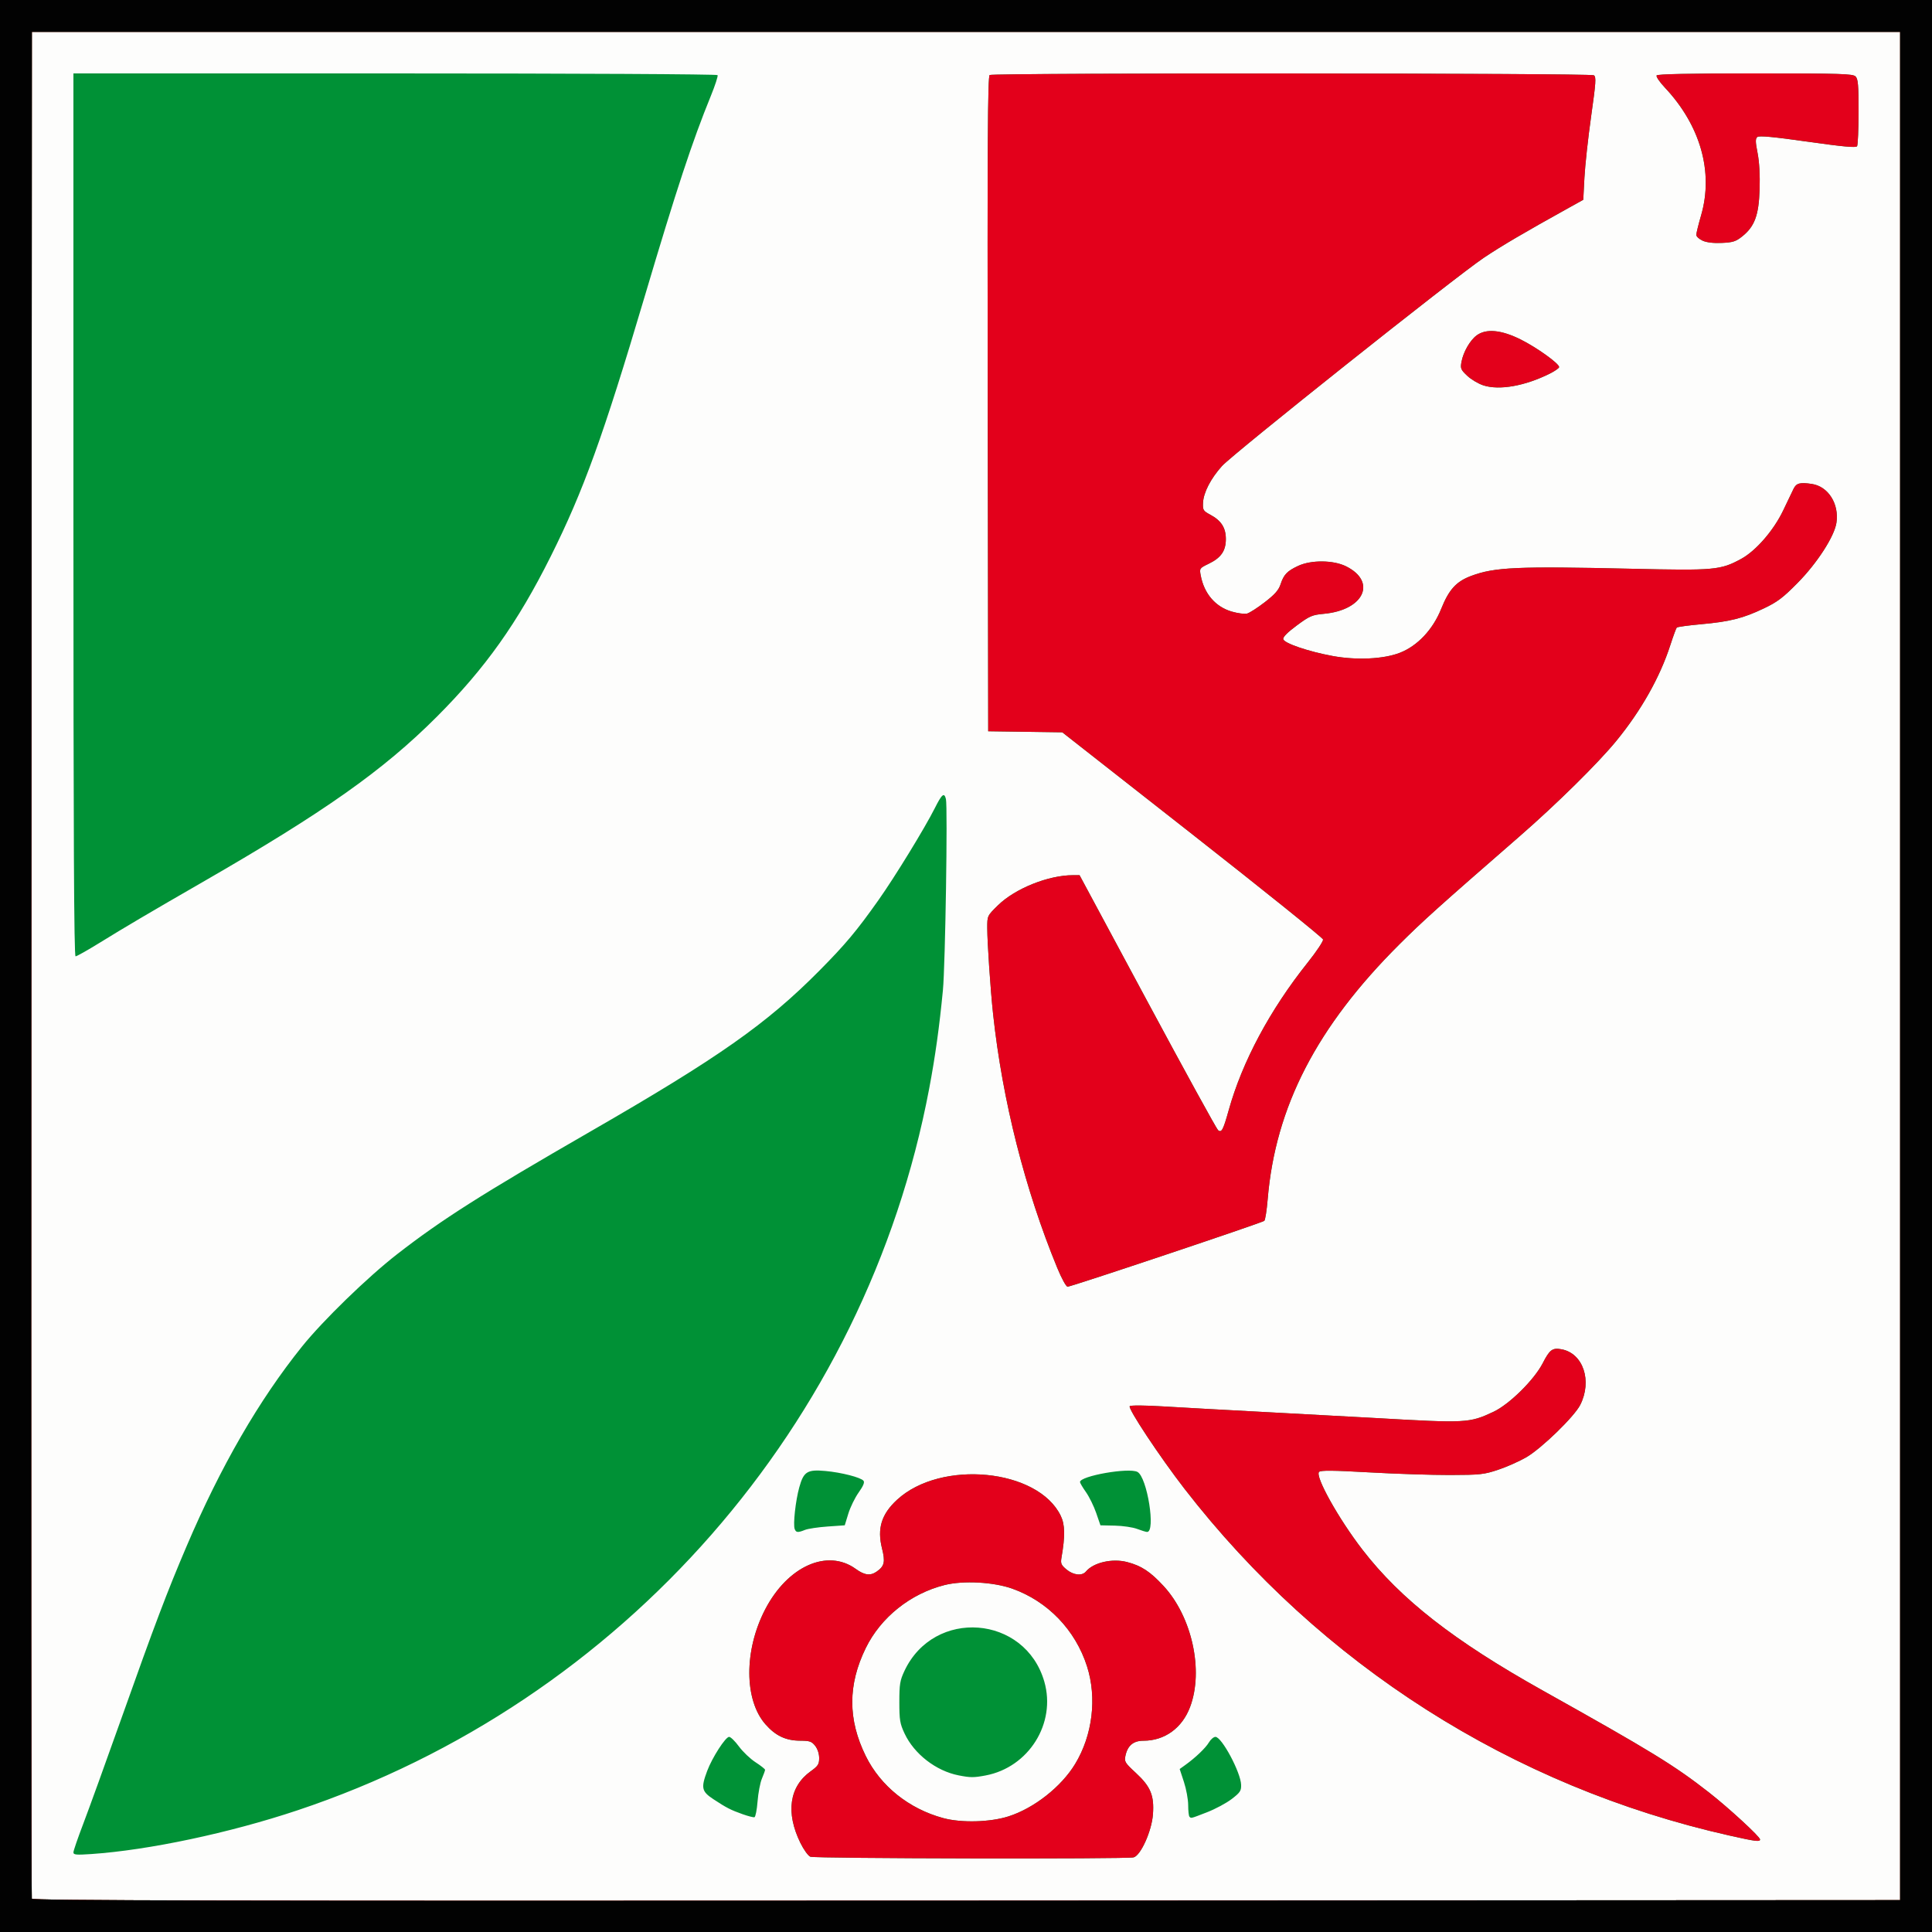 <?xml version="1.0" encoding="UTF-8" standalone="no"?>
<svg id="svg2" xmlns="http://www.w3.org/2000/svg" height="1e3" width="1e3" version="1.1">
 <rect width="100%" height="100%" fill="#333333" stroke="none"/>
 <g id="g2818">
  <path id="path2834" d="m0 500v-500h1e3v1e3h-1e3v-500z" fill="#fdfdfc"/>
  <path id="path2824" d="m0 500v-500h1e3v1e3h-1e3v-500zm983.5 0v-483.5h-967l-0.256 482.5c-0.141 265.38-0.042 483.06 0.219 483.75 0.379 0.999 97.654 1.201 483.76 1l483.28-0.25v-483.5zm-564.06 461.04c-1.135-0.459-3.461-3.693-5.17-7.187-7.66-15.66-5.735-29.083 5.31-37.015 3.859-2.771 4.422-3.647 4.422-6.872 0-2.225-0.825-4.744-2.073-6.33-1.799-2.287-2.821-2.638-7.75-2.657-7.44-0.029-12.728-2.524-17.971-8.481-11.082-12.59-11.146-38.352-0.147-59.494 11.641-22.376 32.21-31.559 46.882-20.931 4.529 3.281 7.56 3.666 10.829 1.377 4.024-2.818 4.517-4.97 2.752-12.007-2.584-10.303-0.285-17.718 7.803-25.174 22.718-20.941 72.93-16.028 84.701 8.287 2.222 4.591 2.335 10.444 0.414 21.53-0.548 3.164-0.249 3.898 2.546 6.25 3.55 2.987 8.09 3.482 10.068 1.099 3.885-4.681 13.623-6.929 21.323-4.924 7.393 1.926 11.945 4.911 18.834 12.352 14.752 15.934 20.876 43.767 13.781 62.638-4.115 10.947-13.172 17.5-24.185 17.5-5.181 0-8.169 2.501-9.284 7.77-0.645 3.049-0.284 3.647 5.348 8.852 7.691 7.108 9.589 11.679 8.893 21.418-0.619 8.65-6.307 21.335-10.012 22.328-3.484 0.934-164.98 0.614-167.32-0.331zm102.58-20.893c13.206-4.217 27.279-15.284 34.452-27.092 9.043-14.886 11.393-34.255 6.143-50.632-6.009-18.746-20.308-33.598-38.633-40.128-9.731-3.467-25.392-4.311-35.046-1.888-17.66 4.433-33.019 16.702-40.804 32.594-9.337 19.061-9.338 37.004-0.002 55.942 7.661 15.541 22.35 27.303 40.09 32.101 9.414 2.546 24.249 2.152 33.8-0.898zm-25.84-21.22c-11.72-2.3-23.01-11.06-27.99-21.69-2.38-5.09-2.69-6.93-2.69-16.24 0-9.255 0.312-11.166 2.635-16.12 15.29-32.609 62.476-28.998 72.404 5.541 6.207 21.595-8.051 44.353-30.426 48.565-6.104 1.149-7.849 1.142-13.937-0.056zm-458.18 39.87c0-0.825 2.306-7.53 5.125-14.901 2.819-7.37 11.759-32.08 19.867-54.9 17.121-48.2 23.493-65.02 33.59-88.67 17.658-41.37 37.448-75.61 59.718-103.33 10.835-13.485 33.927-35.911 49.228-47.81 23.068-17.937 43.917-31.174 99.972-63.469 66.457-38.288 91.329-55.764 118.7-83.405 13.399-13.531 19.239-20.507 30.522-36.465 8.492-12.01 23.914-37.179 29.122-47.529 3.689-7.331 4.868-8.308 5.756-4.769 0.974 3.88-0.313 86.109-1.549 98.946-1.828 18.995-3.985 34.453-7.116 51-32.85 173.64-158.64 317.35-326.93 373.51-35.2 11.75-76.946 20.6-106.75 22.65-7.836 0.53-9.25 0.4-9.25-0.87zm856.99-8.768c-112.18-25.24-211.41-88.41-281.92-179.47-12.713-16.421-29.416-41.615-28.318-42.714 0.52-0.52 7.721-0.472 17.317 0.115 9.035 0.553 33.752 1.919 54.927 3.036s45.925 2.457 55 2.978c47.063 2.7 48.543 2.622 61-3.212 8.209-3.845 21.098-16.561 25.525-25.183 3.62-7.051 5.015-8.074 9.783-7.18 11.157 2.093 15.917 16.339 9.617 28.784-3.06 6.044-20.068 22.553-27.924 27.104-3.575 2.071-10.1 4.97-14.5 6.442-7.39 2.473-9.296 2.68-25 2.724-9.35 0.026-28.158-0.584-41.796-1.356-18.854-1.067-25.075-1.125-25.96-0.24-2.207 2.207 10.128 24.312 22.495 40.314 19.843 25.675 47.288 47.108 93.261 72.829 56.429 31.571 67.903 38.605 86 52.719 10.042 7.832 26.5 22.968 26.5 24.372 0 1.336-2.172 1.057-16.008-2.056zm-510.61-11c-6.203-2.202-8.345-3.302-15.132-7.768-6.102-4.015-6.503-5.837-3.217-14.619 2.6-6.94 9.49-17.64 11.36-17.64 0.79 0 3.078 2.236 5.084 4.969 2.006 2.733 5.87 6.409 8.585 8.168s4.938 3.519 4.938 3.909-0.737 2.452-1.637 4.582c-0.901 2.13-1.913 7.436-2.25 11.792-0.337 4.356-1.063 8.034-1.613 8.173-0.55 0.139-3.303-0.565-6.118-1.564zm231.28 1.305c-0.36-0.36-0.66-3.05-0.66-5.98 0-2.922-0.99-8.328-2.2-12.013l-2.2-6.701 2.885-2.07c5.295-3.801 10.549-8.82 12.256-11.71 0.929-1.573 2.446-2.86 3.37-2.86 3.271 0 13.107 18.392 13.29 24.848 0.087 3.081-0.51 3.976-4.901 7.339-2.75 2.106-8.473 5.176-12.718 6.821-8.627 3.344-8.204 3.236-9.116 2.325zm-204.33-148.91c-0.901-2.347 0.457-14.695 2.373-21.587 2.266-8.151 4.147-9.321 13.583-8.452 8.27 0.762 18.22 3.318 19.657 5.049 0.676 0.815-0.101 2.699-2.514 6.093-1.921 2.702-4.325 7.627-5.341 10.943l-1.847 6.03-8.871 0.621c-4.879 0.342-10.138 1.129-11.686 1.75-3.743 1.501-4.633 1.426-5.353-0.448zm177.17-0.08c-2.2-0.836-7.355-1.592-11.456-1.679l-7.456-0.16-2.2-6.389c-1.21-3.514-3.592-8.365-5.294-10.779-1.7-2.41-3.09-4.77-3.09-5.24 0-3.15 25.313-7.6 29.744-5.229 5.049 2.702 9.592 31.347 4.927 31.067-0.644-0.039-2.97-0.754-5.17-1.59zm-41.27-135.09c-16.74-40.67-28.36-86.61-33.19-131.25-1.37-12.663-3.018-36.986-3.03-44.729-0.01-6.229-0.01-6.229 5.468-11.62 8.83-8.7 26.11-15.65 38.87-15.65h3.43l35.14 65.401c19.327 35.97 35.771 65.924 36.542 66.565 1.817 1.508 2.64-0.034 5.512-10.32 7.026-25.163 21.375-51.977 40.917-76.462 4.529-5.674 8.094-11.034 7.923-11.911-0.171-0.877-30.608-25.363-67.638-54.412l-67.34-52.82-19.17-0.27-19.17-0.27-0.25-169.44c-0.201-134.89 0.003-169.6 1-170.23 1.804-1.146 310.91-1.012 312.72 0.135 1.279 0.809 1.097 3.578-1.399 21.235-1.579 11.167-3.141 25.459-3.471 31.76l-0.6 11.45-7 3.885c-23.687 13.147-35.211 19.916-44.523 26.154-14.483 9.702-129.76 101.4-135.5 107.79-5.806 6.457-9.562 13.753-9.795 19.022-0.166 3.753 0.106 4.2 3.736 6.142 5.694 3.047 8.085 6.772 8.085 12.595 0 6.138-2.483 9.709-8.908 12.815-4.708 2.276-4.778 2.379-4.108 6 1.749 9.45 7.615 16.285 16.093 18.75 3.059 0.889 6.602 1.356 7.874 1.036 1.272-0.319 5.403-2.965 9.181-5.88 5.203-4.015 7.183-6.254 8.166-9.234 1.679-5.091 3.368-6.873 9.049-9.55 6.74-3.175 18.252-3.091 24.849 0.181 16.094 7.983 9.29 22.651-11.404 24.583-6.178 0.577-7.392 1.098-14.084 6.047-4.809 3.557-7.213 5.984-7.003 7.073 0.408 2.12 13.012 6.415 25.614 8.729 12.348 2.267 26.293 1.607 34.682-1.64 9.188-3.557 17.154-12.012 21.473-22.792 3.994-9.968 7.787-14.136 15.488-17.017 12.15-4.546 23.723-5.063 83.039-3.709 43.008 0.981 46.035 0.708 56.753-5.125 7.605-4.139 16.824-14.769 21.712-25.033 2.287-4.803 4.709-9.855 5.381-11.226 1.444-2.945 3.297-3.438 9.461-2.513 8.479 1.271 14.201 10.295 12.734 20.078-1.06 7.068-9.958 20.854-20.097 31.136-7.589 7.697-10.464 9.868-17.512 13.224-10.766 5.127-17.543 6.834-32.433 8.171-6.6 0.592-12.274 1.374-12.61 1.737-0.335 0.363-1.848 4.485-3.361 9.16-5.369 16.587-15.073 33.783-27.934 49.5-9.401 11.489-30.922 32.715-50.052 49.368-42.251 36.779-49.943 43.693-62.241 55.944-42.742 42.577-64.183 84.097-68.16 131.99-0.471 5.669-1.258 10.665-1.749 11.103-1.12 0.99-99.95 34.09-101.8 34.09-0.766 0-3.085-4.215-5.364-9.75zm-509.23-389.75v-228.5h166.44c94.286 0 166.68 0.38 166.98 0.877 0.298 0.482-1.272 5.32-3.489 10.75-9.63 23.611-17.75 48.232-34.41 104.37-21.234 71.573-31.6 100.23-48.473 134-17.202 34.429-33.875 57.892-59.012 83.046-27.725 27.743-58.168 49.229-121.17 85.52-27.563 15.877-40.304 23.389-53.505 31.548-6.128 3.78-11.641 6.88-12.251 6.88-0.809 0-1.109-61.84-1.109-228.5zm729.81-67.026c-2.581-0.826-6.346-3.061-8.366-4.965-3.359-3.168-3.613-3.785-2.977-7.236 0.936-5.081 4.415-11.137 7.863-13.684 4.889-3.613 12.761-2.87 22.816 2.153 8.35 4.18 19.85 12.43 19.85 14.26 0 0.533-2.138 2.039-4.75 3.347-12.855 6.436-26.113 8.796-34.443 6.13zm113.44-74.91c-1.788-0.806-3.25-2.156-3.25-2.999 0-0.843 1.125-5.415 2.5-10.16 6.491-22.398-0.371-46.527-18.795-66.098-2.69-2.857-4.597-5.67-4.239-6.25 0.44-0.715 16.77-1.053 51.02-1.053 44.457 0 50.554 0.184 51.941 1.571 1.304 1.304 1.569 4.407 1.556 18.25-0.008 9.173-0.351 17.206-0.76 17.85-0.556 0.874-7.036 0.281-25.531-2.334-17.999-2.545-25.142-3.21-26.086-2.426-1.066 0.884-1.044 2.389 0.117 8.334 0.904 4.629 1.284 11.435 1.049 18.805-0.428 13.43-2.582 19.212-9.079 24.37-3.24 2.572-4.801 3.065-10.5 3.315-4.317 0.189-7.847-0.227-9.944-1.172z" fill="#009136"/>
  <path id="path2822" d="m0 500v-500h1e3v1e3h-1e3v-500zm983.5 0v-483.5h-967l-0.256 482.5c-0.141 265.38-0.042 483.06 0.219 483.75 0.379 0.999 97.654 1.201 483.76 1l483.28-0.25v-483.5zm-564.06 461.04c-1.135-0.459-3.461-3.693-5.17-7.187-7.66-15.66-5.735-29.083 5.31-37.015 3.859-2.771 4.422-3.647 4.422-6.872 0-2.225-0.825-4.744-2.073-6.33-1.799-2.287-2.821-2.638-7.75-2.657-7.44-0.029-12.728-2.524-17.971-8.481-11.082-12.59-11.146-38.352-0.147-59.494 11.641-22.376 32.21-31.559 46.882-20.931 4.529 3.281 7.56 3.666 10.829 1.377 4.024-2.818 4.517-4.97 2.752-12.007-2.584-10.303-0.285-17.718 7.803-25.174 22.718-20.941 72.93-16.028 84.701 8.287 2.222 4.591 2.335 10.444 0.414 21.53-0.548 3.164-0.249 3.898 2.546 6.25 3.55 2.987 8.09 3.482 10.068 1.099 3.885-4.681 13.623-6.929 21.323-4.924 7.393 1.926 11.945 4.911 18.834 12.352 14.752 15.934 20.876 43.767 13.781 62.638-4.115 10.947-13.172 17.5-24.185 17.5-5.181 0-8.169 2.501-9.284 7.77-0.645 3.049-0.284 3.647 5.348 8.852 7.691 7.108 9.589 11.679 8.893 21.418-0.619 8.65-6.307 21.335-10.012 22.328-3.484 0.934-164.98 0.614-167.32-0.331zm102.58-20.893c13.206-4.217 27.279-15.284 34.452-27.092 9.043-14.886 11.393-34.255 6.143-50.632-6.009-18.746-20.308-33.598-38.633-40.128-9.731-3.467-25.392-4.311-35.046-1.888-17.66 4.433-33.019 16.702-40.804 32.594-9.337 19.061-9.338 37.004-0.002 55.942 7.661 15.541 22.35 27.303 40.09 32.101 9.414 2.546 24.249 2.152 33.8-0.898zm372.98 9.889c-112.19-25.25-211.42-88.42-281.93-179.48-12.713-16.421-29.416-41.615-28.318-42.714 0.52-0.52 7.721-0.472 17.317 0.115 9.035 0.553 33.752 1.919 54.927 3.036s45.925 2.457 55 2.978c47.063 2.7 48.543 2.622 61-3.212 8.209-3.845 21.098-16.561 25.525-25.183 3.62-7.051 5.015-8.074 9.783-7.18 11.157 2.093 15.917 16.339 9.617 28.784-3.06 6.044-20.068 22.553-27.924 27.104-3.575 2.071-10.1 4.97-14.5 6.442-7.39 2.473-9.296 2.68-25 2.724-9.35 0.026-28.158-0.584-41.796-1.356-18.854-1.067-25.075-1.125-25.96-0.24-2.207 2.207 10.128 24.312 22.495 40.314 19.843 25.675 47.288 47.108 93.261 72.829 56.429 31.571 67.903 38.605 86 52.719 10.042 7.832 26.5 22.968 26.5 24.372 0 1.336-2.172 1.057-16.008-2.056zm-347.77-293.79c-16.74-40.67-28.36-86.61-33.19-131.25-1.37-12.663-3.018-36.986-3.03-44.729-0.01-6.229-0.01-6.229 5.468-11.62 8.83-8.7 26.11-15.65 38.87-15.65h3.43l35.14 65.401c19.327 35.97 35.771 65.924 36.542 66.565 1.817 1.508 2.64-0.034 5.512-10.32 7.026-25.163 21.375-51.977 40.917-76.462 4.529-5.674 8.094-11.034 7.923-11.911-0.171-0.877-30.608-25.363-67.638-54.412l-67.34-52.82-19.17-0.27-19.17-0.27-0.25-169.44c-0.201-134.89 0.003-169.6 1-170.23 1.804-1.146 310.91-1.012 312.72 0.135 1.279 0.809 1.097 3.578-1.399 21.235-1.579 11.167-3.141 25.459-3.471 31.76l-0.6 11.45-7 3.885c-23.687 13.147-35.211 19.916-44.523 26.154-14.483 9.702-129.76 101.4-135.5 107.79-5.806 6.457-9.562 13.753-9.795 19.022-0.166 3.753 0.106 4.2 3.736 6.142 5.694 3.047 8.085 6.772 8.085 12.595 0 6.138-2.483 9.709-8.908 12.815-4.708 2.276-4.778 2.379-4.108 6 1.749 9.45 7.615 16.285 16.093 18.75 3.059 0.889 6.602 1.356 7.874 1.036 1.272-0.319 5.403-2.965 9.181-5.88 5.203-4.015 7.183-6.254 8.166-9.234 1.679-5.091 3.368-6.873 9.049-9.55 6.74-3.175 18.252-3.091 24.849 0.181 16.094 7.983 9.29 22.651-11.404 24.583-6.178 0.577-7.392 1.098-14.084 6.047-4.809 3.557-7.213 5.984-7.003 7.073 0.408 2.12 13.012 6.415 25.614 8.729 12.348 2.267 26.293 1.607 34.682-1.64 9.188-3.557 17.154-12.012 21.473-22.792 3.994-9.968 7.787-14.136 15.488-17.017 12.15-4.546 23.723-5.063 83.039-3.709 43.008 0.981 46.035 0.708 56.753-5.125 7.605-4.139 16.824-14.769 21.712-25.033 2.287-4.803 4.709-9.855 5.381-11.226 1.444-2.945 3.297-3.438 9.461-2.513 8.479 1.271 14.201 10.295 12.734 20.078-1.06 7.068-9.958 20.854-20.097 31.136-7.589 7.697-10.464 9.868-17.512 13.224-10.766 5.127-17.543 6.834-32.433 8.171-6.6 0.592-12.274 1.374-12.61 1.737-0.335 0.363-1.848 4.485-3.361 9.16-5.369 16.587-15.073 33.783-27.934 49.5-9.401 11.489-30.922 32.715-50.052 49.368-42.251 36.779-49.943 43.693-62.241 55.944-42.742 42.577-64.183 84.097-68.16 131.99-0.471 5.669-1.258 10.665-1.749 11.103-1.12 0.99-99.95 34.09-101.8 34.09-0.766 0-3.085-4.215-5.364-9.75zm220.58-456.78c-2.581-0.826-6.346-3.061-8.366-4.965-3.359-3.168-3.613-3.785-2.977-7.236 0.936-5.081 4.415-11.137 7.863-13.684 4.889-3.613 12.761-2.87 22.816 2.153 8.35 4.18 19.85 12.43 19.85 14.26 0 0.533-2.138 2.039-4.75 3.347-12.855 6.436-26.113 8.796-34.443 6.13zm113.44-74.91c-1.788-0.806-3.25-2.156-3.25-2.999 0-0.843 1.125-5.415 2.5-10.16 6.491-22.398-0.371-46.527-18.795-66.098-2.69-2.857-4.597-5.67-4.239-6.25 0.44-0.715 16.77-1.053 51.02-1.053 44.457 0 50.554 0.184 51.941 1.571 1.304 1.304 1.569 4.407 1.556 18.25-0.008 9.173-0.351 17.206-0.76 17.85-0.556 0.874-7.036 0.281-25.531-2.334-17.999-2.545-25.142-3.21-26.086-2.426-1.066 0.884-1.044 2.389 0.117 8.334 0.904 4.629 1.284 11.435 1.049 18.805-0.428 13.43-2.582 19.212-9.079 24.37-3.24 2.572-4.801 3.065-10.5 3.315-4.317 0.189-7.847-0.227-9.944-1.172z" fill="#e3001b"/>
  <path id="path2820" d="m0 500v-500h1e3v1e3h-1e3v-500zm983.5 0v-483.5h-967l-0.256 482.5c-0.141 265.38-0.042 483.06 0.219 483.75 0.379 0.999 97.654 1.201 483.76 1l483.28-0.25v-483.5z" fill="#020202"/>
 </g>
</svg>
